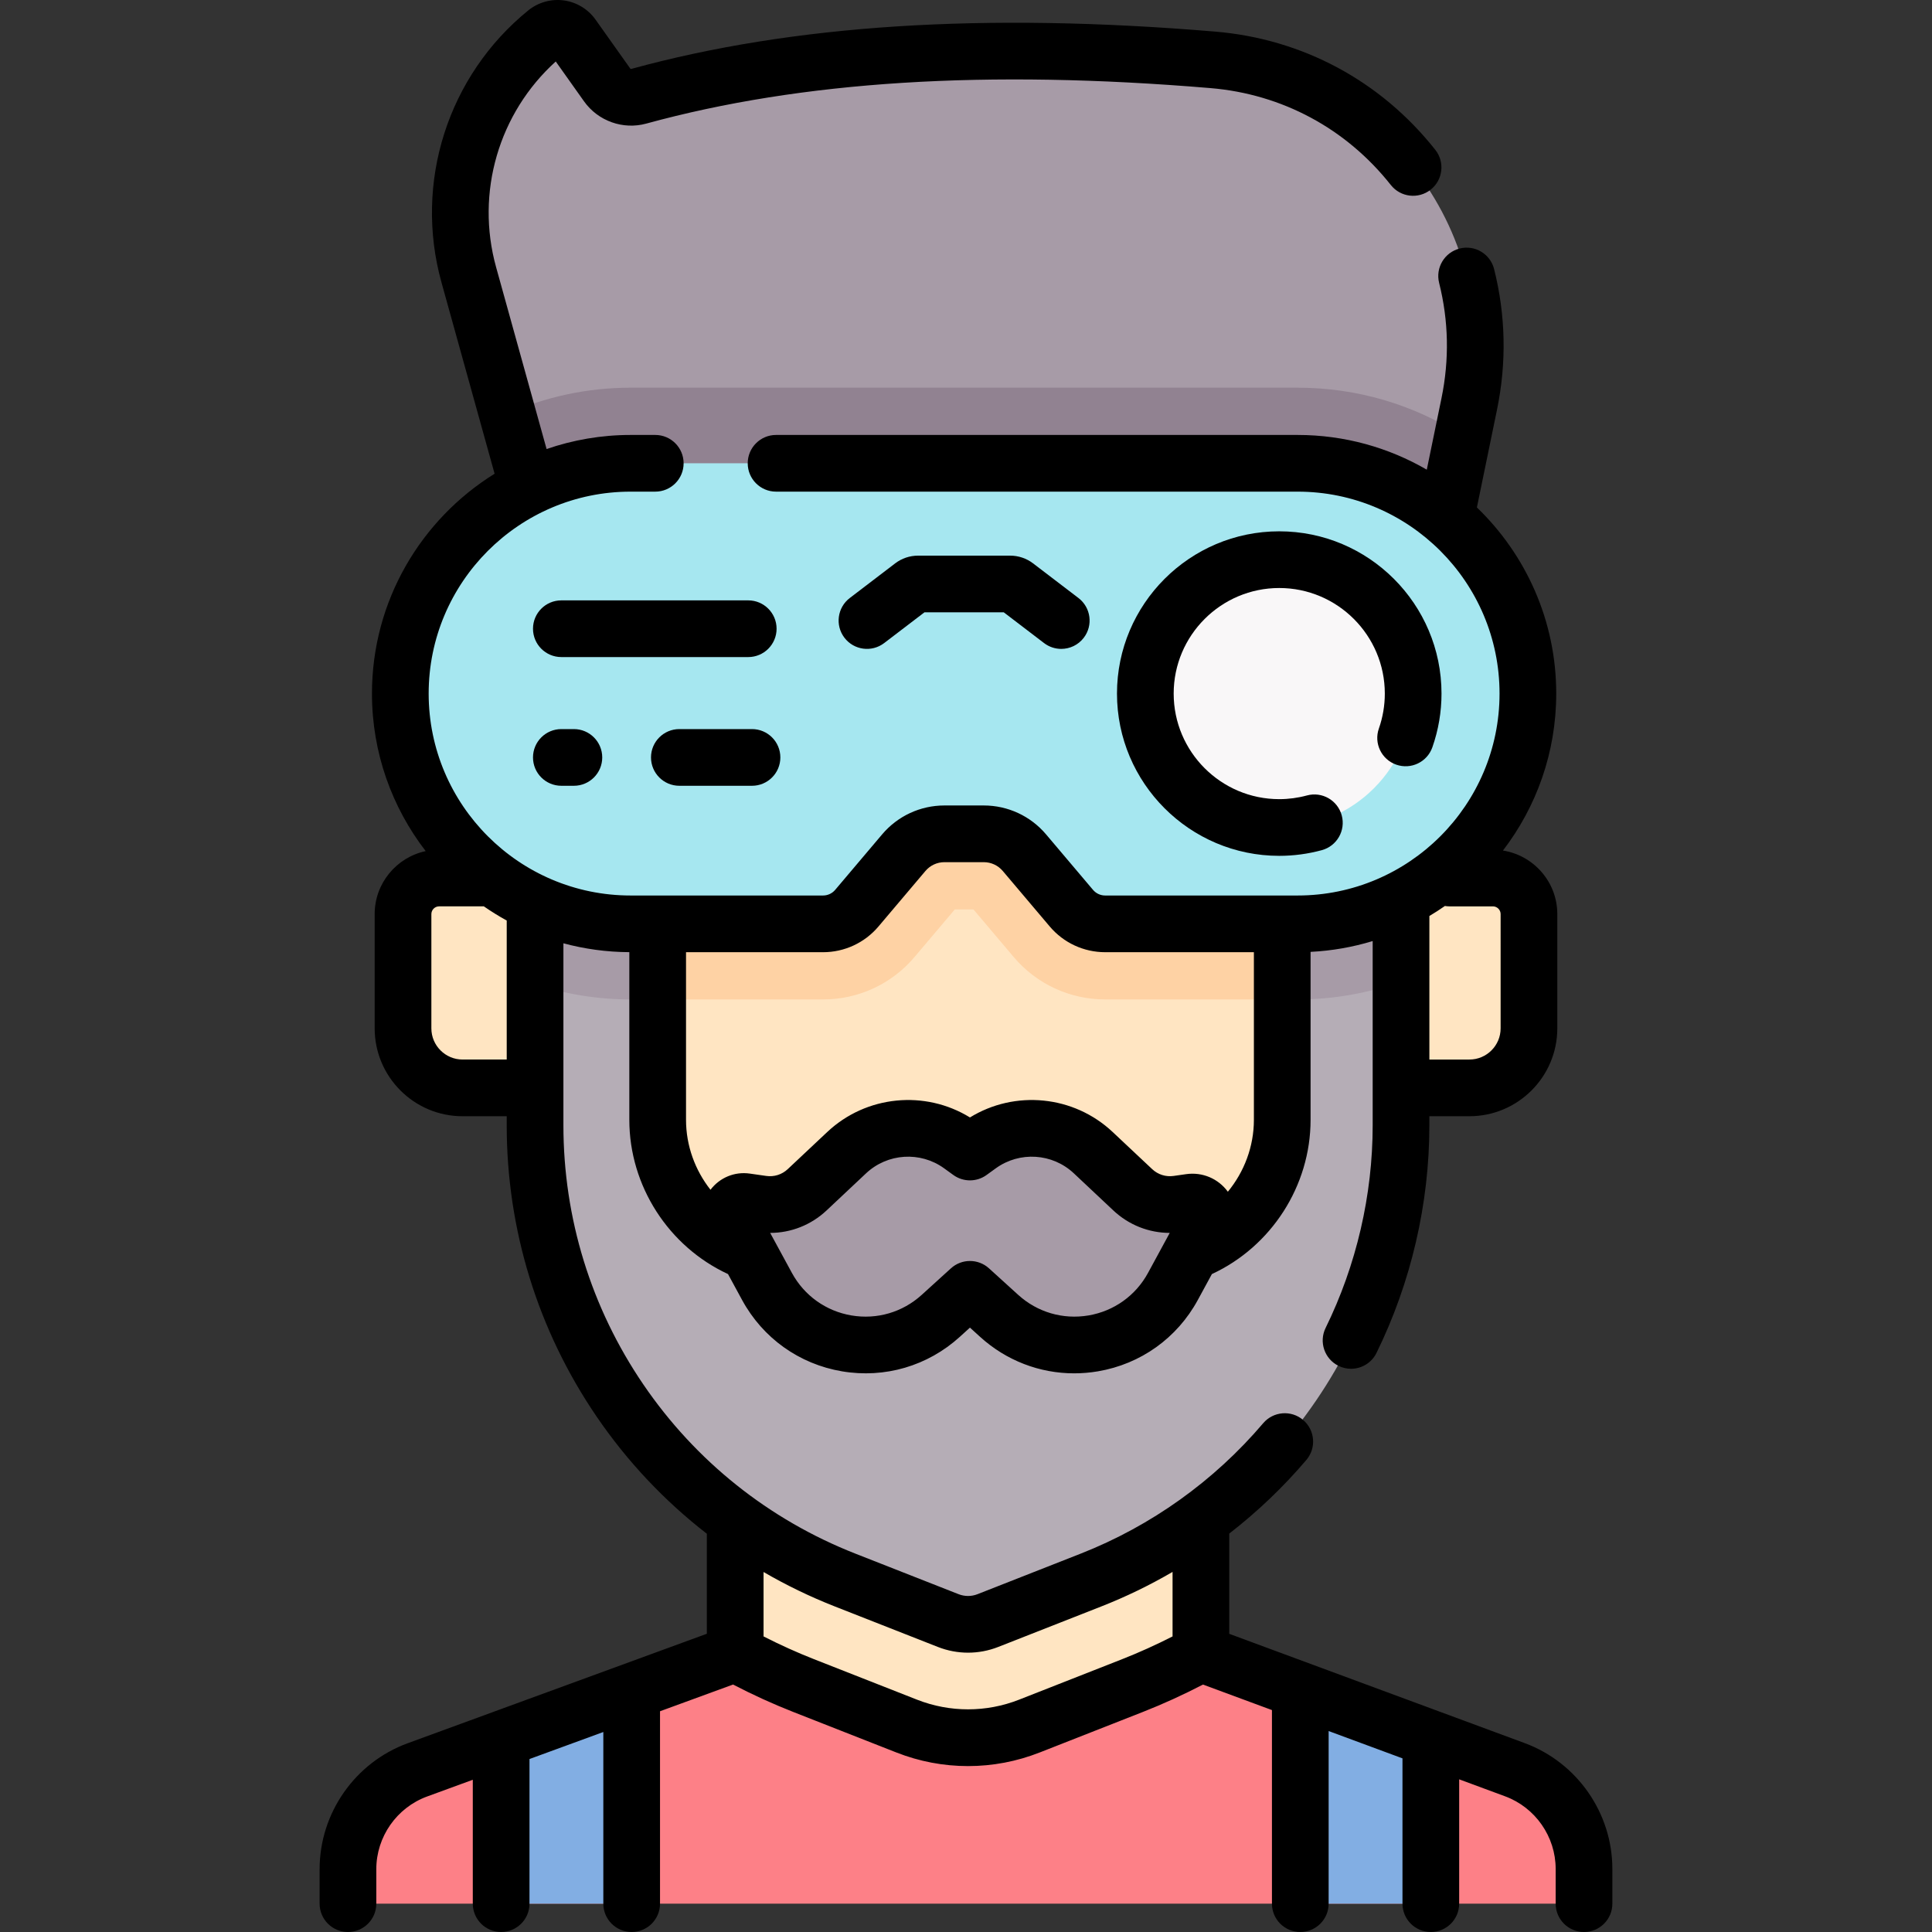 <svg id="Capa_1" enable-background="new 0 0 511.18 511.18" height="512" viewBox="0 0 511.18 511.18" width="512" xmlns="http://www.w3.org/2000/svg"><rect x="0" y="0" width="511.18" height="511.18" fill="#333333" stroke="none"/><g><g><g><path d="m194.524 355.862h123.217v125.295h-123.217z" fill="#ffe5c2"/></g><path d="m388.793 287.838c8.699 0 15.752-7.052 15.752-15.752v-30.226c0-5.273-4.275-9.548-9.548-9.548h-55.735v55.526z" fill="#ffe5c2"/><path d="m122.387 287.838c-8.699 0-15.752-7.052-15.752-15.752v-30.226c0-5.273 4.275-9.548 9.548-9.548h39.866v55.526z" fill="#ffe5c2"/><path d="m370.693 297.728c0 53.148-32.529 100.88-81.996 120.317l-27.312 10.732c-3.376 1.326-7.128 1.326-10.504 0l-27.312-10.732c-49.466-19.437-81.996-67.169-81.996-120.317v-114.217h229.12z" fill="#b5adb6"/><path d="m141.573 260.407c8.053 2.638 16.555 4.031 25.277 4.031h50.92c9.358 0 18.184-4.097 24.197-11.221l10.661-12.599h4.924l10.646 12.583c6.03 7.141 14.855 11.237 24.212 11.237h50.92c9.6 0 18.811-1.689 27.363-4.771v-76.155h-229.12z" fill="#a79ba7"/><g><path d="m315.303 331.238-16.155 7.105h-67.101l-34.075-7.105c-14.438-5.578-23.959-19.462-23.959-34.94v-51.858-44.033h164.455l.792 44.033v51.858c.002 15.478-9.519 29.362-23.957 34.94z" fill="#ffe5c2"/></g><path d="m174.014 200.406v44.033 19.999h43.756c9.358 0 18.184-4.097 24.197-11.221l10.661-12.599h4.924l10.646 12.583c6.03 7.141 14.855 11.237 24.212 11.237h46.852v-19.999l-.792-44.033z" fill="#fed2a4"/><path d="m383.124 134.204 5.625-27.353c9.158-44.527-22.557-87.226-67.858-91.016-55.287-4.626-106.708-2.742-151.897 9.637-3.136.859-6.47-.35-8.352-3.002l-9.19-12.947c-1.607-2.265-4.794-2.7-6.95-.949-18.968 15.405-27.003 40.586-20.466 64.131l15.244 54.899 16.572 55.906h214.841z" fill="#a79ba7"/><g><path d="m343.33 102.578h-176.48c-11.598 0-22.624 2.471-32.607 6.884l5.038 18.143 16.572 55.906h214.841l12.431-49.307 3.875-18.839c-12.913-8.312-27.942-12.787-43.67-12.787z" fill="#918291"/><path d="m386.41 140.428c11.03 11.02 17.85 26.25 17.85 43.08 0 33.65-27.28 60.93-60.93 60.93h-50.92c-3.44 0-6.71-1.51-8.93-4.14l-12.43-14.69c-2.68-3.17-6.61-4.99-10.75-4.99h-10.42c-4.14 0-8.07 1.82-10.75 4.99l-12.43 14.69c-2.22 2.63-5.49 4.14-8.93 4.14h-50.92c-16.82 0-32.06-6.82-43.08-17.85-11.03-11.02-17.85-26.25-17.85-43.08 0-33.65 27.28-60.93 60.93-60.93h176.48c16.82 0 32.06 6.82 43.08 17.85z" fill="#a6e7f0"/></g><g><g><g id="XMLID_308_"><g><path d="m419.11 494.488v5.785c0 1.881-1.525 3.405-3.405 3.405h-320.23c-1.881 0-3.405-1.525-3.405-3.405v-5.715c0-11.74 7.33-22.24 18.36-26.27l84.09-30.78c5.82 3.17 11.84 6.01 18.08 8.46l27.31 10.73c5.23 2.06 10.73 3.08 16.22 3.08 5.5 0 10.99-1.02 16.23-3.08l27.31-10.73c6.23-2.45 12.26-5.29 18.07-8.46l83.1 30.74c10.98 4.06 18.27 14.53 18.27 26.24z" fill="#fd8087"/></g></g></g><path d="m314.895 318.089-3.3.471c-4.324.618-8.695-.764-11.878-3.756l-10.459-9.829c-8.295-7.796-20.957-8.607-30.179-1.934l-2.441 1.767-2.442-1.767c-9.222-6.674-21.884-5.863-30.179 1.934l-10.459 9.829c-3.183 2.991-7.553 4.373-11.878 3.756l-4.36-.623c-2.945-.42-5.11 2.695-3.69 5.309l9.303 17.121c9.176 16.888 31.751 20.714 45.979 7.791l7.726-7.018 7.726 7.018c14.228 12.922 36.802 9.097 45.979-7.791l8.791-16.179c1.631-3.004-.857-6.582-4.239-6.099z" fill="#a79ba7"/><g id="XMLID_310_"><g fill="#82aee3"><path d="m379.51 460.358-.93 43.32h-34.54v-56.14l.1-.26z"/><path d="m167.14 447.538v56.14h-34.54l-.87-43.19 35.41-12.96z"/></g></g></g><circle cx="338.469" cy="183.511" fill="#f9f7f8" r="35.432"/></g><g><path d="m403.442 461.213-78.2-28.926v-26.521c7.439-5.771 14.297-12.296 20.407-19.49 2.681-3.157 2.295-7.89-.862-10.572-3.156-2.682-7.89-2.295-10.571.862-12.954 15.253-29.643 27.182-48.262 34.498l-27.312 10.732c-1.618.636-3.4.636-5.019 0l-27.313-10.732c-22.863-8.983-42.259-24.461-56.093-44.76-13.833-20.298-21.146-44.012-21.146-68.576v-48.145c5.569 1.5 11.412 2.318 17.441 2.347v44.367c0 17.475 10.384 33.52 26.11 40.806l3.719 6.844c5.48 10.086 15.114 16.971 26.432 18.888 11.317 1.918 22.682-1.408 31.179-9.126l2.684-2.438 2.684 2.438c6.92 6.285 15.74 9.658 24.89 9.658 2.085 0 4.188-.175 6.289-.531 11.317-1.918 20.952-8.802 26.433-18.889l3.719-6.844c15.726-7.286 26.11-23.33 26.11-40.805v-44.445c5.687-.282 11.19-1.269 16.432-2.862v48.738c0 18.484-4.307 37.028-12.454 53.626-1.825 3.718-.291 8.212 3.428 10.037 1.063.522 2.189.769 3.299.769 2.771 0 5.436-1.542 6.738-4.197 9.152-18.644 13.989-39.473 13.989-60.236v-2.39h10.6c12.82 0 23.251-10.431 23.251-23.252v-30.226c0-8.491-6.246-15.531-14.38-16.818 8.832-11.526 14.096-25.922 14.096-41.531 0-19.325-8.065-36.791-20.991-49.247l5.328-25.903c2.557-12.438 2.297-24.94-.774-37.16-1.009-4.018-5.085-6.458-9.102-5.446-4.017 1.009-6.455 5.084-5.445 9.102 2.517 10.016 2.728 20.272.628 30.483l-3.893 18.928c-10.065-5.83-21.734-9.185-34.178-9.185h-137.994c-4.142 0-7.5 3.358-7.5 7.5s3.358 7.5 7.5 7.5h137.993c29.46 0 53.428 23.968 53.428 53.428s-23.968 53.428-53.428 53.428h-50.918c-1.24 0-2.411-.543-3.212-1.489l-12.43-14.69c-4.109-4.857-10.115-7.642-16.478-7.642h-10.411c-6.362 0-12.368 2.785-16.477 7.642l-12.43 14.69c-.801.946-1.971 1.489-3.211 1.489h-50.917c-29.46 0-53.428-23.968-53.428-53.428s23.968-53.428 53.428-53.428h6.529c4.142 0 7.5-3.358 7.5-7.5s-3.358-7.5-7.5-7.5h-6.529c-7.78 0-15.252 1.323-22.226 3.726l-13.358-48.11c-5.483-19.746.704-40.792 15.781-54.428l7.481 10.54c3.696 5.207 10.303 7.577 16.449 5.895 41.187-11.282 90.022-14.355 149.291-9.396 18.958 1.586 35.91 10.694 47.735 25.646 2.569 3.249 7.286 3.8 10.535 1.23 3.249-2.569 3.8-7.286 1.23-10.535-14.427-18.241-35.113-29.354-58.251-31.29-61.049-5.107-111.591-1.877-154.503 9.877-.089.022-.193-.021-.255-.109l-9.189-12.946c-1.962-2.764-5.013-4.612-8.371-5.07-3.356-.459-6.793.504-9.423 2.641-21.287 17.289-30.301 45.535-22.964 71.959l14.058 50.628c-19.458 12.079-32.448 33.633-32.448 58.171 0 15.677 5.312 30.128 14.212 41.679-7.701 1.639-13.497 8.488-13.497 16.67v30.227c0 12.821 10.431 23.252 23.252 23.252h11.686v2.39c0 27.59 8.213 54.225 23.75 77.024 8.131 11.93 17.986 22.361 29.201 31.056v26.46l-79.173 28.975c-13.926 5.096-23.283 18.484-23.283 33.314v9.122c0 4.142 3.358 7.5 7.5 7.5s7.5-3.358 7.5-7.5v-9.122c0-8.56 5.4-16.287 13.438-19.229l12.093-4.426v32.776c0 4.142 3.358 7.5 7.5 7.5s7.5-3.358 7.5-7.5v-38.266l19.536-7.149v45.415c0 4.142 3.358 7.5 7.5 7.5s7.5-3.358 7.5-7.5v-50.905l19.323-7.072c5.233 2.719 10.567 5.15 15.897 7.244l27.313 10.732c6.083 2.39 12.463 3.602 18.964 3.602s12.882-1.212 18.966-3.602l27.314-10.731c5.323-2.092 10.652-4.521 15.883-7.237l18.249 6.75v51.219c0 4.142 3.357 7.5 7.5 7.5s7.5-3.358 7.5-7.5v-45.67l19.536 7.226v38.444c0 4.142 3.357 7.5 7.5 7.5s7.5-3.358 7.5-7.5v-32.896l12.159 4.498c7.998 2.958 13.372 10.676 13.372 19.204v9.194c0 4.142 3.357 7.5 7.5 7.5s7.5-3.358 7.5-7.5v-9.194c0-14.775-9.31-28.147-23.169-33.273zm-99.689-124.427c-3.268 6.013-9.012 10.118-15.759 11.261-6.75 1.143-13.521-.84-18.588-5.44l-7.727-7.018c-2.859-2.598-7.225-2.599-10.084 0l-7.726 7.018c-5.065 4.601-11.839 6.585-18.588 5.44-6.747-1.143-12.491-5.248-15.758-11.26l-5.748-10.578c5.518-.006 10.826-2.091 14.919-5.938l10.458-9.829c5.666-5.325 14.348-5.88 20.646-1.323l2.441 1.767c2.622 1.898 6.169 1.899 8.793 0l2.441-1.767c6.298-4.558 14.981-4.001 20.646 1.322l10.459 9.831c4.095 3.847 9.401 5.932 14.919 5.938zm93.291-64.7c0 4.55-3.701 8.252-8.251 8.252h-10.6v-37.978c1.404-.835 2.774-1.72 4.111-2.651.387.062.781.103 1.185.103h11.507c1.129 0 2.048.918 2.048 2.048zm-164.616-26.947 12.43-14.69c1.253-1.481 3.085-2.331 5.026-2.331h10.411c1.941 0 3.773.85 5.026 2.331l12.43 14.69c3.657 4.322 9.002 6.8 14.663 6.8h39.348v44.358c0 7.055-2.553 13.748-6.887 19.015-2.55-3.481-6.747-5.26-11.041-4.648l-3.3.471c-2.084.298-4.151-.358-5.681-1.795l-10.459-9.83c-10.321-9.7-25.851-11.172-37.757-3.851-11.905-7.321-27.434-5.85-37.757 3.851l-10.458 9.829c-1.531 1.438-3.605 2.093-5.681 1.796l-4.361-.623c-4.026-.574-7.953 1.07-10.395 4.281-4.081-5.183-6.471-11.67-6.471-18.496v-44.358h36.251c5.662 0 11.007-2.479 14.663-6.8zm-110.041 35.199c-4.55 0-8.252-3.702-8.252-8.252v-30.226c0-1.129.918-2.048 2.048-2.048h11.507c.104 0 .204-.011.307-.016 1.956 1.354 3.979 2.616 6.075 3.765v36.777zm174.54 158.648-27.313 10.731c-8.657 3.401-18.304 3.401-26.96 0l-27.313-10.732c-4.456-1.751-8.918-3.769-13.316-6.008v-17.045c5.99 3.48 12.268 6.525 18.801 9.092l27.313 10.732c2.578 1.013 5.286 1.519 7.994 1.519s5.417-.506 7.995-1.519l27.312-10.732c6.498-2.553 12.785-5.607 18.803-9.117v17.07c-4.4 2.241-8.862 4.259-13.316 6.009z"/><path d="m233.938 170.148 10.656-8.133h20.993l10.657 8.133c1.358 1.037 2.957 1.539 4.544 1.539 2.259 0 4.492-1.016 5.968-2.95 2.513-3.293 1.881-7.999-1.412-10.512l-12.022-9.176c-1.717-1.311-3.852-2.033-6.012-2.033h-24.438c-2.157 0-4.289.72-6.008 2.031l-12.025 9.179c-3.293 2.513-3.925 7.22-1.412 10.512s7.218 3.922 10.511 1.41z"/><path d="m197.973 158.851h-49.449c-4.142 0-7.5 3.358-7.5 7.5s3.358 7.5 7.5 7.5h49.449c4.142 0 7.5-3.358 7.5-7.5s-3.358-7.5-7.5-7.5z"/><path d="m148.524 192.906c-4.142 0-7.5 3.358-7.5 7.5s3.358 7.5 7.5 7.5h3.319c4.142 0 7.5-3.358 7.5-7.5s-3.358-7.5-7.5-7.5z"/><path d="m179.746 192.906c-4.142 0-7.5 3.358-7.5 7.5s3.358 7.5 7.5 7.5h19.224c4.142 0 7.5-3.358 7.5-7.5s-3.358-7.5-7.5-7.5z"/><path d="m369.423 202.317c3.911 1.373 8.188-.687 9.56-4.595 1.605-4.576 2.419-9.357 2.419-14.211 0-23.673-19.26-42.932-42.933-42.932s-42.932 19.259-42.932 42.932 19.259 42.932 42.932 42.932c3.798 0 7.586-.505 11.26-1.502 3.997-1.084 6.359-5.204 5.274-9.202s-5.204-6.359-9.202-5.275c-2.394.649-4.86.979-7.332.979-15.401 0-27.932-12.53-27.932-27.932s12.53-27.932 27.932-27.932 27.933 12.53 27.933 27.932c0 3.159-.529 6.27-1.573 9.247-1.372 3.908.686 8.188 4.594 9.559z"/></g></g></svg>